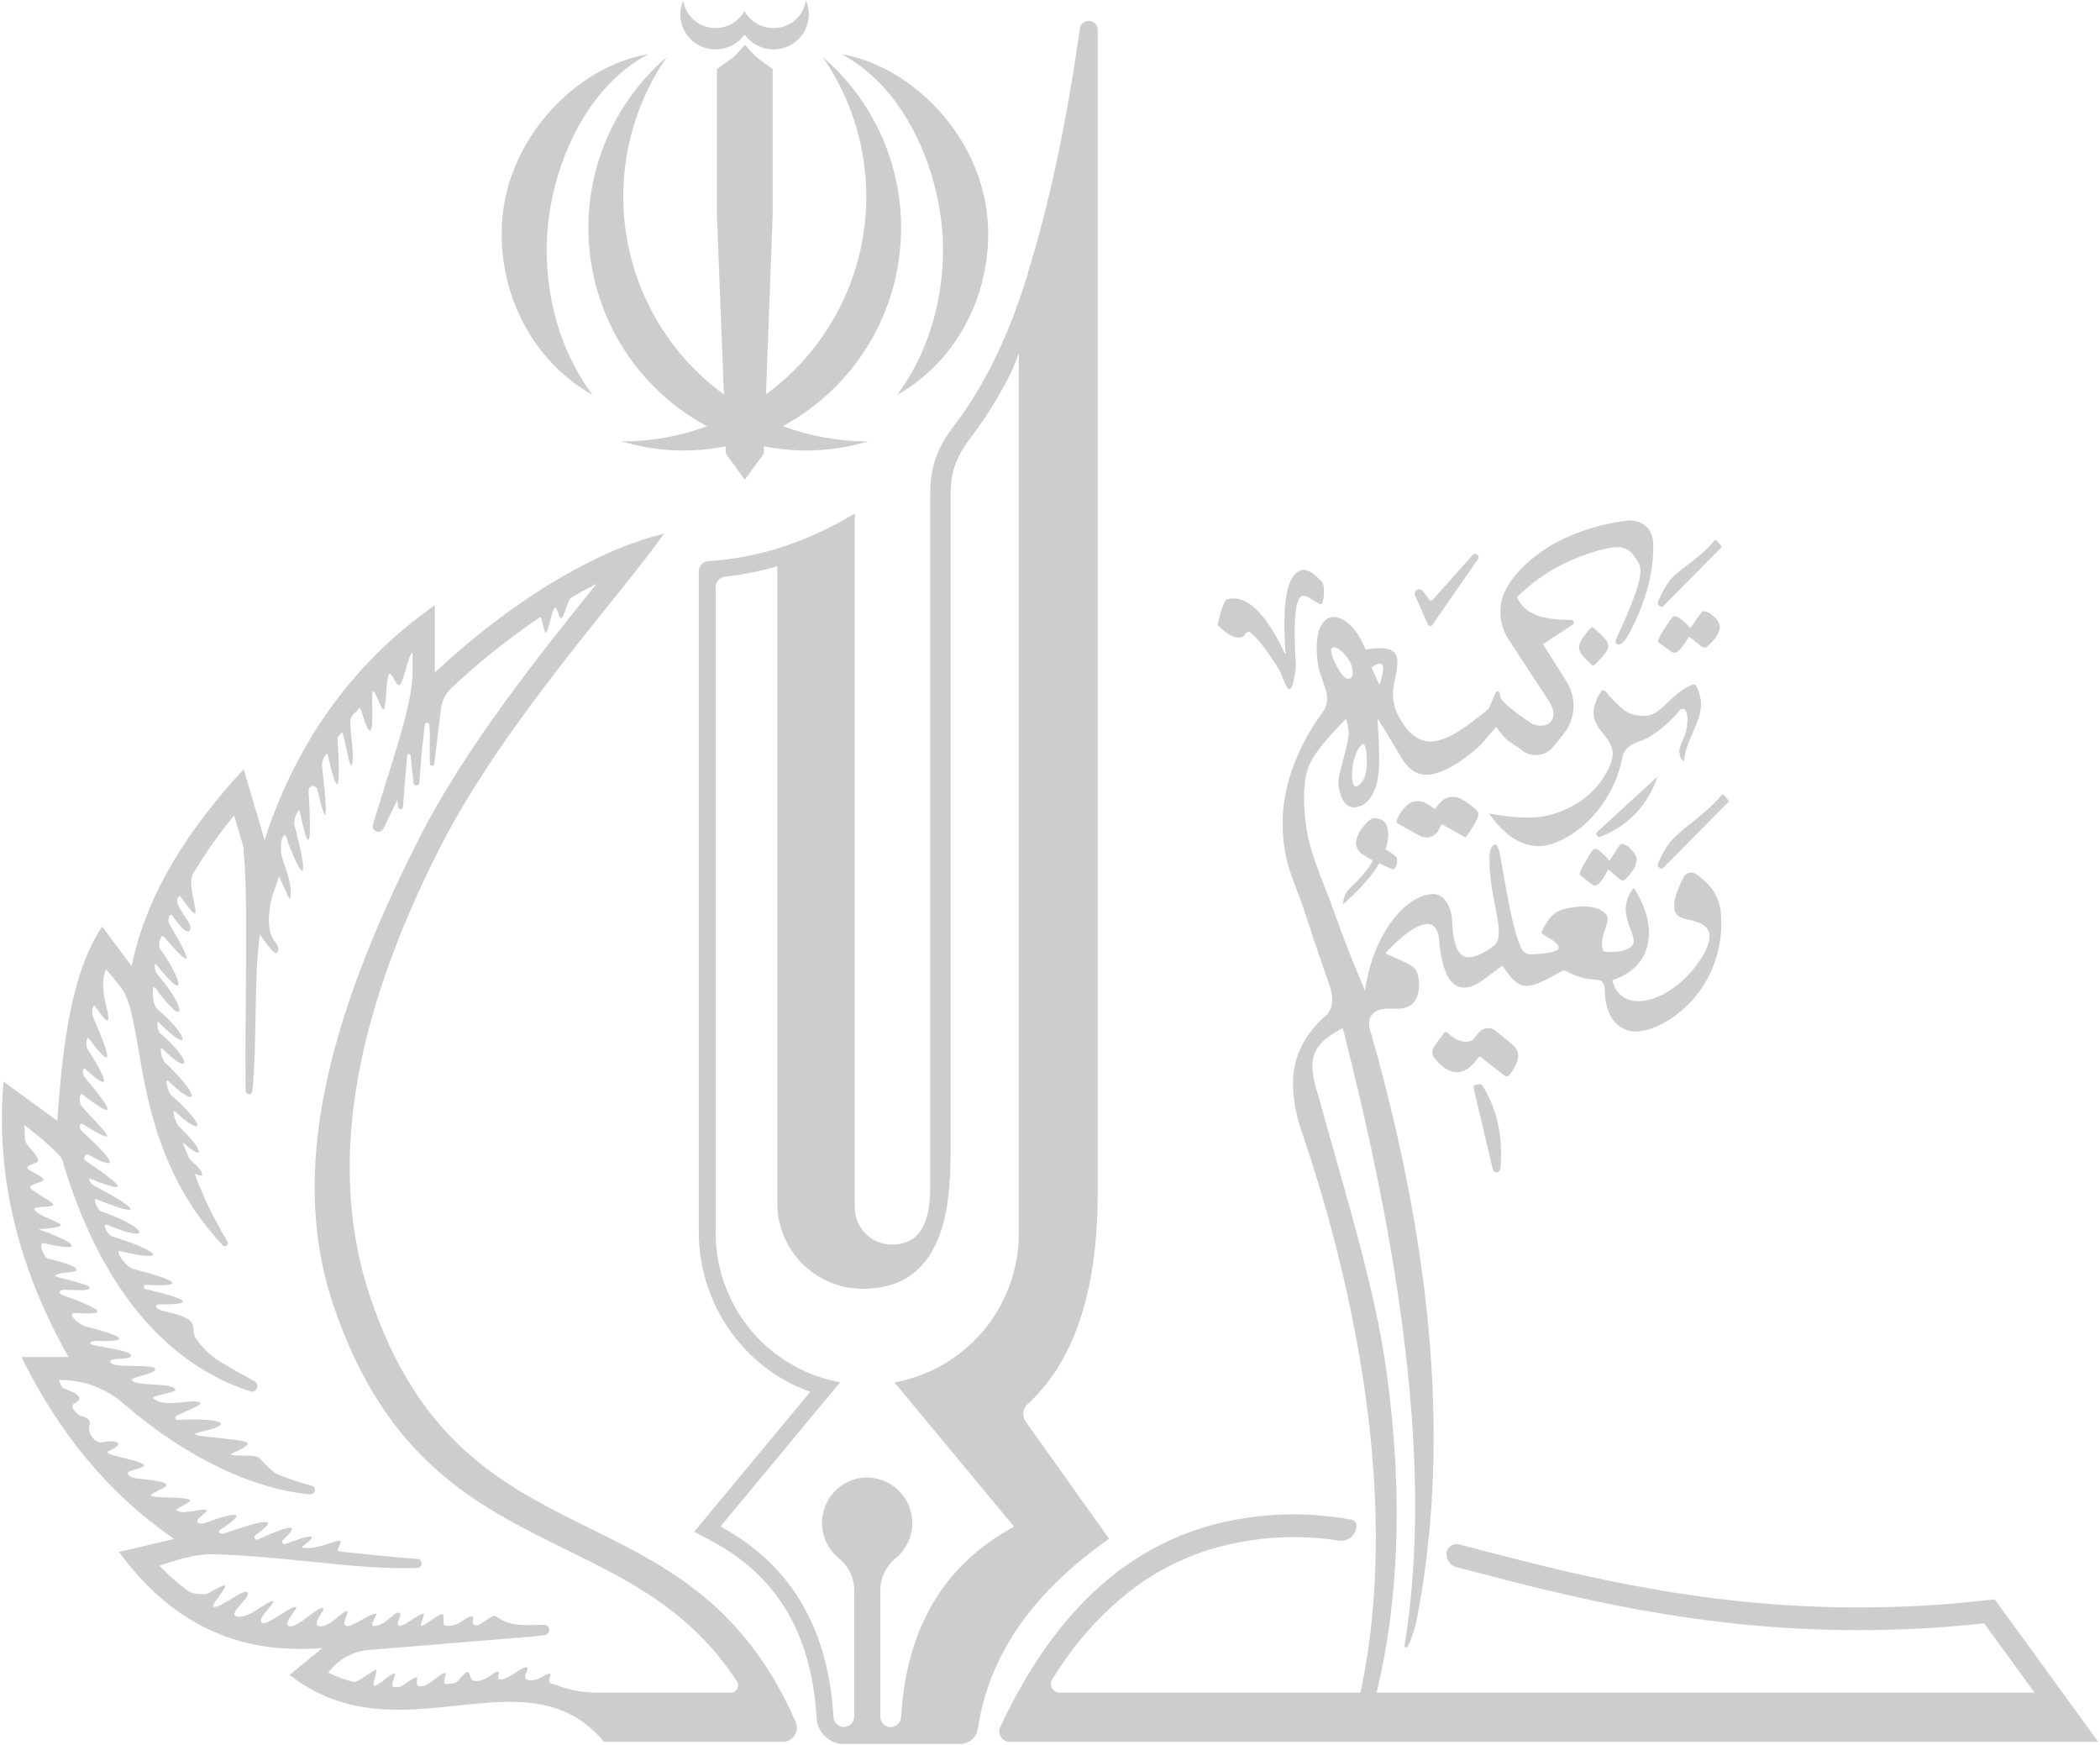 <svg width="490" height="407" viewBox="0 0 490 407" fill="none" xmlns="http://www.w3.org/2000/svg">
<g clip-path="url(#clip0_112_1029)">
<path d="M220.035 58.222C220.035 71.347 215.951 83.279 209.344 92.114C221.937 85.086 230.578 70.865 230.578 54.52C230.578 33.189 213.428 15.544 196.343 12.635C212.203 21.012 220.035 41.86 220.035 58.222Z" fill="#CDCDCD"/>
<path d="M138.245 92.114C131.622 83.28 127.555 71.348 127.555 58.222C127.555 41.877 135.387 21.012 151.279 12.619C134.129 15.528 117.045 33.173 117.045 54.504C117.045 70.882 125.652 85.086 138.245 92.114Z" fill="#CDCDCD"/>
<path d="M164.967 99.437C158.602 101.793 151.867 102.991 145.081 102.976C149.756 104.385 154.613 105.099 159.495 105.093C162.785 105.091 166.068 104.768 169.295 104.128L169.36 105.82L173.778 111.917L178.229 105.82L178.295 104.128C186.347 105.735 194.67 105.339 202.533 102.976C195.745 102.984 189.011 101.777 182.647 99.413C190.155 95.366 196.566 89.551 201.324 82.47C206.083 75.388 209.047 67.254 209.959 58.769C210.872 50.284 209.706 41.705 206.563 33.772C203.419 25.84 198.392 18.792 191.917 13.24C200.428 25.492 203.813 40.59 201.349 55.308C198.884 70.025 190.765 83.194 178.727 92L180.295 50.066V16.092C180.295 16.092 177.217 13.951 176.4 13.24C175.492 12.35 174.631 11.415 173.819 10.437C173.016 11.406 172.163 12.334 171.263 13.215C170.446 13.934 167.278 16.092 167.278 16.092V50.066L168.911 92.016C156.85 83.226 148.708 70.059 146.228 55.336C143.748 40.612 147.126 25.502 155.64 13.24C149.158 18.794 144.127 25.846 140.983 33.784C137.838 41.723 136.675 50.309 137.593 58.799C138.512 67.289 141.485 75.427 146.254 82.508C151.024 89.589 157.447 95.4 164.967 99.437Z" fill="#CDCDCD"/>
<path d="M166.984 11.515C168.304 11.52 169.607 11.208 170.782 10.605C171.957 10.002 172.971 9.126 173.738 8.05C174.504 9.124 175.516 10 176.69 10.602C177.863 11.205 179.164 11.518 180.483 11.515C181.558 11.525 182.624 11.322 183.62 10.919C184.616 10.516 185.523 9.92 186.288 9.165C187.054 8.41 187.663 7.512 188.081 6.521C188.499 5.53 188.717 4.467 188.723 3.392C188.727 2.266 188.493 1.152 188.037 0.123C187.762 1.923 186.846 3.564 185.458 4.743C184.07 5.922 182.304 6.559 180.483 6.538C178.503 6.546 176.594 5.795 175.15 4.438C174.578 3.9 174.096 3.273 173.721 2.583C173.351 3.257 172.877 3.869 172.317 4.397C170.881 5.771 168.97 6.538 166.984 6.538C165.164 6.562 163.398 5.927 162.009 4.752C160.619 3.576 159.701 1.938 159.421 0.139C158.965 1.168 158.732 2.282 158.735 3.408C158.744 4.483 158.964 5.545 159.384 6.534C159.803 7.524 160.413 8.421 161.179 9.174C161.945 9.927 162.852 10.521 163.848 10.923C164.844 11.325 165.91 11.526 166.984 11.515Z" fill="#CDCDCD"/>
<path d="M217.054 114.614V115.774V132.888V275.706C217.054 280.683 217.054 290.49 207.923 290.351C205.658 290.304 203.502 289.369 201.918 287.748C200.334 286.126 199.45 283.947 199.454 281.68V119.771C188.642 126.309 177.282 130.158 165.293 130.902C164.687 130.937 164.116 131.203 163.699 131.645C163.281 132.087 163.048 132.672 163.047 133.28V287.205C162.991 297.623 167.006 307.651 174.236 315.147C178.384 319.419 183.451 322.689 189.05 324.709L165.073 353.6L161.978 357.326L166.241 359.623C181.439 367.795 189.385 381.289 190.545 400.83C190.642 402.458 191.356 403.988 192.541 405.108C193.726 406.229 195.293 406.856 196.923 406.861H223.954C224.973 406.865 225.959 406.504 226.733 405.843C227.508 405.181 228.02 404.264 228.177 403.257C230.814 385.62 241.537 371.065 258.793 358.985L239.283 331.582C238.861 330.983 238.672 330.25 238.754 329.521C238.835 328.792 239.18 328.118 239.724 327.627C250.341 317.918 256.058 301.956 256.139 278.664V6.84C256.108 6.333 255.894 5.855 255.536 5.493C255.179 5.132 254.703 4.913 254.197 4.876C253.69 4.839 253.188 4.987 252.782 5.293C252.376 5.598 252.095 6.041 251.991 6.538C248.928 28.114 244.918 47.401 239.871 63.493V63.747C236 76.365 230.635 88.698 223.072 98.677C219.348 103.613 217.233 107.577 217.054 114.614ZM235.633 87.448C236.457 85.813 237.158 84.119 237.732 82.381V287.679C237.733 294.936 235.505 302.018 231.351 307.966C227.196 313.914 221.316 318.441 214.506 320.933C214.065 321.089 212.374 321.628 211.566 321.857L211.1 321.979C210.831 322.053 210.561 322.118 210.283 322.176L209.908 322.265C209.508 322.355 209.091 322.437 208.699 322.502L210.455 324.619L212.766 327.406L236.629 356.158C220.426 364.886 211.508 379.589 210.251 400.576C210.226 401.157 209.995 401.71 209.6 402.137C209.205 402.564 208.672 402.836 208.095 402.905C207.756 402.939 207.415 402.903 207.091 402.797C206.768 402.692 206.47 402.521 206.217 402.294C205.963 402.067 205.76 401.79 205.619 401.48C205.478 401.17 205.404 400.835 205.4 400.494V371.105C205.405 369.646 205.733 368.205 206.362 366.888C206.99 365.571 207.903 364.41 209.034 363.488C210.708 362.097 211.914 360.225 212.489 358.125C213.065 356.025 212.981 353.799 212.251 351.748C211.52 349.696 210.177 347.92 208.404 346.658C206.631 345.395 204.513 344.709 202.337 344.691H201.578C199.456 344.86 197.435 345.663 195.775 346.996C194.116 348.329 192.894 350.13 192.27 352.166C191.646 354.202 191.648 356.379 192.275 358.414C192.902 360.449 194.126 362.248 195.788 363.578C196.908 364.487 197.809 365.638 198.423 366.944C199.036 368.25 199.347 369.678 199.332 371.122V400.462C199.328 400.802 199.253 401.138 199.113 401.447C198.972 401.757 198.768 402.034 198.515 402.261C198.261 402.488 197.964 402.659 197.64 402.765C197.317 402.87 196.975 402.907 196.637 402.873C196.06 402.803 195.526 402.531 195.131 402.104C194.736 401.678 194.506 401.125 194.481 400.543C193.223 379.556 184.305 364.853 168.103 356.125L193.166 325.927L196.033 322.47C194.585 322.211 193.155 321.859 191.753 321.415C184.579 319.156 178.311 314.667 173.86 308.601C169.409 302.534 167.006 295.205 167 287.679V136.909C167.003 136.323 167.22 135.758 167.612 135.323C168.003 134.887 168.541 134.611 169.123 134.547C173.268 134.073 177.365 133.253 181.373 132.095V280.666C181.369 283.289 181.881 285.888 182.88 288.313C183.879 290.738 185.346 292.942 187.196 294.8C189.047 296.658 191.244 298.132 193.664 299.14C196.084 300.148 198.679 300.669 201.3 300.673C221.807 300.673 221.807 278.386 221.807 267.043V118.128V115.782C221.807 109.359 223.366 106.212 226.87 101.595C230.207 97.15 233.14 92.416 235.633 87.448Z" fill="#CDCDCD"/>
<path d="M391.469 166.282C392.286 164.966 393.772 164.704 393.74 168.039C393.74 171.692 391.592 173.907 391.853 175.509C392.008 176.44 392.123 177.192 392.907 177.568C393.601 170.777 399.179 166.805 395.83 160.103C395.744 159.927 395.593 159.791 395.409 159.722C395.225 159.654 395.023 159.659 394.842 159.735C393.319 160.408 391.911 161.315 390.669 162.424C388.292 164.541 386.545 166.976 383.711 167.001C379.946 167.001 378.933 165.881 375.405 162.277C374.817 161.296 374.254 160.896 373.772 161.084C373.227 161.814 372.782 162.614 372.449 163.462C369.476 170.875 378.484 171.422 375.773 178.255C375.234 179.603 372.147 187.392 361.457 190.162C357.578 191.176 352.825 190.751 347.418 189.77C350.824 194.6 354.507 197.125 358.451 197.379C364.634 197.779 375.904 190.187 378.582 176.604C378.991 174.511 380.812 173.514 382.51 172.95C387.1 171.447 391.469 166.282 391.469 166.282Z" fill="#CDCDCD"/>
<path d="M372.727 194.028C372.605 194.135 372.524 194.282 372.5 194.442C372.476 194.603 372.51 194.767 372.595 194.905C372.68 195.043 372.811 195.147 372.966 195.197C373.12 195.247 373.287 195.242 373.437 195.18C376.567 194.014 379.391 192.149 381.693 189.728C383.995 187.306 385.716 184.392 386.724 181.205L372.727 194.028Z" fill="#CDCDCD"/>
<path d="M389.174 197.142C388.241 198.52 387.463 199.997 386.855 201.547C386.814 201.653 386.802 201.769 386.823 201.882C386.843 201.994 386.893 202.099 386.969 202.184L387.19 202.438C387.25 202.499 387.322 202.548 387.401 202.582C387.48 202.615 387.565 202.632 387.651 202.632C387.737 202.632 387.822 202.615 387.902 202.582C387.981 202.548 388.053 202.499 388.113 202.438L403.221 187.155C403.293 187.079 403.334 186.978 403.334 186.873C403.334 186.768 403.293 186.667 403.221 186.591L402.306 185.52C402.267 185.474 402.218 185.437 402.163 185.411C402.108 185.385 402.048 185.372 401.988 185.372C401.927 185.372 401.867 185.385 401.812 185.411C401.757 185.437 401.708 185.474 401.669 185.52C397.537 190.497 391.289 193.922 389.174 197.142Z" fill="#CDCDCD"/>
<path d="M387.19 141.387C387.249 141.45 387.321 141.5 387.4 141.534C387.479 141.568 387.565 141.585 387.651 141.585C387.737 141.585 387.823 141.568 387.902 141.534C387.981 141.5 388.053 141.45 388.113 141.387L401.547 127.804C401.616 127.725 401.655 127.624 401.655 127.518C401.655 127.413 401.616 127.311 401.547 127.232L400.616 126.162C400.577 126.114 400.529 126.075 400.474 126.049C400.419 126.023 400.358 126.009 400.297 126.009C400.236 126.009 400.176 126.023 400.121 126.049C400.065 126.075 400.017 126.114 399.979 126.162C395.846 131.106 391.273 132.839 389.158 136.059C388.224 137.437 387.446 138.914 386.839 140.464C386.797 140.57 386.786 140.686 386.806 140.799C386.826 140.911 386.877 141.016 386.953 141.101L387.19 141.387Z" fill="#CDCDCD"/>
<path d="M352.122 250.82C353.265 249.48 355.699 246.055 353.004 243.783C349.599 240.906 349.231 240.702 349.231 240.702C348.969 240.434 348.657 240.221 348.312 240.076C347.967 239.931 347.596 239.856 347.222 239.856C346.848 239.856 346.477 239.931 346.132 240.076C345.787 240.221 345.475 240.434 345.213 240.702L343.653 242.631C343.653 242.631 341.203 244.265 337.798 240.939C337.739 240.881 337.668 240.835 337.59 240.807C337.512 240.778 337.429 240.766 337.346 240.772C337.263 240.778 337.183 240.802 337.11 240.842C337.037 240.883 336.974 240.938 336.924 241.005L334.703 244.028C334.106 245.026 333.984 245.957 334.703 246.774C334.703 246.774 339.758 254.391 344.935 246.685C344.966 246.639 345.005 246.6 345.05 246.571C345.096 246.542 345.148 246.522 345.202 246.514C345.255 246.505 345.31 246.508 345.363 246.522C345.415 246.536 345.465 246.561 345.507 246.595L351.036 250.926C351.198 251.046 351.399 251.101 351.599 251.081C351.8 251.062 351.986 250.969 352.122 250.82Z" fill="#CDCDCD"/>
<path d="M344.209 253.108C344.07 253.153 343.954 253.249 343.883 253.376C343.812 253.504 343.791 253.653 343.825 253.795L348.316 272.796C348.362 273.004 348.481 273.188 348.651 273.316C348.821 273.444 349.031 273.506 349.243 273.492C349.455 273.479 349.656 273.389 349.808 273.241C349.96 273.092 350.054 272.894 350.072 272.682C350.546 268.04 350.383 260.423 345.932 253.288C345.597 252.749 344.788 252.92 344.209 253.108Z" fill="#CDCDCD"/>
<path d="M315.144 207.031C314.12 207.984 313.493 209.289 313.388 210.684V210.994C317.683 207.088 320.498 203.881 321.832 201.375C323.359 202.127 324.331 202.585 324.756 202.74C325.18 202.895 325.523 202.634 325.785 201.923C326.041 201.32 326.076 200.645 325.883 200.019C325.086 199.277 324.2 198.637 323.245 198.114C323.678 197.061 323.911 195.935 323.931 194.796C323.931 192.189 322.837 190.89 320.664 190.89C319.913 190.89 319.031 191.592 317.977 192.99C317.103 193.988 316.558 195.233 316.418 196.553C316.423 197.046 316.534 197.532 316.744 197.978C316.954 198.423 317.258 198.818 317.634 199.136C318.549 199.692 319.439 200.247 320.321 200.77C319.537 202.465 317.811 204.552 315.144 207.031Z" fill="#CDCDCD"/>
<path d="M289.468 148.678L290.056 148.547L290.872 147.533L291.517 147.386C293.27 148.618 295.652 151.671 298.663 156.548C299.757 159.49 300.509 160.912 300.893 160.822C301.497 160.683 301.995 158.893 302.387 155.469C301.69 144.894 302.21 139.402 303.947 138.993L305.009 139.156C306.944 140.39 307.998 140.995 308.169 140.954C308.733 140.824 308.986 139.508 308.896 137.015L308.806 136.623C308.745 136.282 308.599 135.961 308.381 135.691C306.479 133.623 304.951 132.724 303.775 133.002C300.351 133.803 299.082 140.292 299.97 152.47L299.774 152.511L299.733 152.323C295.285 142.935 290.897 138.745 286.568 139.753L286.176 139.843C285.518 140.546 284.84 142.453 284.143 145.564L284.241 145.956C286.429 148.065 288.169 148.988 289.468 148.678Z" fill="#CDCDCD"/>
<path d="M331.248 194.952C331.973 195.366 332.83 195.48 333.638 195.269C334.445 195.058 335.138 194.539 335.568 193.824C335.868 193.324 336.14 192.808 336.385 192.279C337.022 192.614 337.651 192.941 338.124 193.211L341.946 195.377C342.543 194.715 345.148 190.857 345.009 189.737C344.952 189.296 343.465 187.809 340.926 186.378C340.181 185.965 339.322 185.804 338.478 185.921C337.635 186.037 336.851 186.424 336.246 187.024C335.719 187.547 335.253 188.128 334.858 188.757C334.186 188.263 333.485 187.81 332.759 187.4C332.014 186.985 331.154 186.824 330.31 186.942C329.465 187.06 328.682 187.45 328.079 188.054C327.046 189.053 326.268 190.287 325.809 191.65C325.809 192.157 328.569 193.448 329.95 194.232L331.248 194.952Z" fill="#CDCDCD"/>
<path d="M378.378 196.864C378.166 196.864 377.757 197.354 377.169 198.294C376.581 199.234 376.026 200.076 375.536 200.836C374.995 200.139 374.387 199.496 373.723 198.915C372.906 198.196 372.318 197.91 371.91 198.098C371.665 198.201 371.044 199.117 370.048 200.844C369.41 201.785 368.907 202.811 368.553 203.892C368.553 204.031 368.921 204.374 369.648 204.93C370.375 205.486 370.905 205.903 371.281 206.181C371.503 206.407 371.787 206.561 372.098 206.622C372.882 206.622 373.935 205.366 375.258 202.854C375.923 203.326 376.551 203.848 377.137 204.415C377.847 205.085 378.337 205.421 378.615 205.421C379.023 205.421 379.668 204.824 380.55 203.639C381.328 202.771 381.808 201.677 381.922 200.517C381.774 199.592 381.295 198.753 380.575 198.155C380.032 197.462 379.247 197.001 378.378 196.864Z" fill="#CDCDCD"/>
<path d="M387.99 150.615C388.807 151.162 389.362 151.579 389.738 151.857C389.987 152.089 390.3 152.243 390.636 152.298C391.486 152.298 392.629 151.042 394.066 148.531C394.78 149.002 395.46 149.524 396.1 150.092C396.867 150.762 397.406 151.097 397.733 151.097C398.174 151.097 398.868 150.5 399.832 149.315C400.66 148.472 401.183 147.376 401.318 146.201C401.146 145.256 400.624 144.409 399.856 143.831C399.242 143.143 398.402 142.697 397.488 142.573C397.259 142.573 396.818 143.063 396.173 144.003C395.528 144.943 394.94 145.793 394.409 146.545C393.816 145.843 393.157 145.2 392.441 144.624C391.575 143.905 390.922 143.619 390.473 143.807C390.212 143.913 389.534 144.828 388.456 146.553C387.766 147.484 387.216 148.511 386.822 149.601C386.814 149.708 387.206 150.059 387.99 150.615Z" fill="#CDCDCD"/>
<path d="M372.106 155.093C373.658 153.459 375.226 152.053 375.267 150.794C375.244 150.236 375.053 149.697 374.719 149.25C373.74 148.134 372.645 147.126 371.453 146.242C371.355 146.185 368.725 149.102 368.464 150.655C368.243 152.004 369.223 153.107 371.428 155.126C371.474 155.17 371.528 155.204 371.588 155.227C371.647 155.249 371.711 155.259 371.774 155.256C371.838 155.253 371.9 155.237 371.957 155.209C372.014 155.181 372.065 155.141 372.106 155.093Z" fill="#CDCDCD"/>
<path d="M333.2 145.736C333.241 145.829 333.307 145.91 333.39 145.969C333.473 146.029 333.57 146.065 333.672 146.074C333.773 146.084 333.876 146.065 333.968 146.022C334.06 145.978 334.139 145.91 334.196 145.826L344.952 130.297C345.007 130.137 345.011 129.964 344.963 129.802C344.915 129.639 344.818 129.496 344.686 129.391C344.553 129.286 344.391 129.225 344.222 129.216C344.054 129.207 343.886 129.251 343.743 129.341L334.262 139.966C334.22 140.018 334.166 140.061 334.105 140.09C334.045 140.12 333.978 140.135 333.91 140.135C333.843 140.135 333.776 140.12 333.716 140.09C333.655 140.061 333.601 140.018 333.559 139.966L332.008 137.898C331.852 137.691 331.626 137.548 331.372 137.497C331.118 137.446 330.854 137.49 330.63 137.622C330.407 137.753 330.24 137.962 330.161 138.209C330.082 138.456 330.097 138.724 330.203 138.96L333.2 145.736Z" fill="#CDCDCD"/>
<path d="M465.435 373.108C454.919 374.367 444.338 375 433.748 375.004C395.365 375.004 364.772 366.635 340.436 360.293C340.089 360.201 339.726 360.191 339.374 360.262C339.023 360.334 338.693 360.485 338.409 360.705C338.126 360.924 337.897 361.207 337.74 361.529C337.583 361.852 337.502 362.206 337.504 362.565C337.501 363.26 337.731 363.936 338.155 364.487C338.579 365.037 339.175 365.431 339.848 365.605L341.71 366.087C365.907 372.421 396.026 380.3 433.748 380.3C443.512 380.294 453.268 379.767 462.976 378.722L474.736 394.88H321.203C326.201 374.334 327.549 349.366 323.571 320.304C320.86 300.485 314.188 279.44 307.508 255.298C304.535 246.202 306.822 243.342 313.314 239.836C326.168 290.13 334.645 342.043 327.728 383.847C327.71 383.945 327.729 384.047 327.781 384.132C327.833 384.218 327.915 384.281 328.011 384.311C328.106 384.34 328.21 384.333 328.301 384.291C328.392 384.249 328.464 384.175 328.504 384.084C329.423 382.151 330.109 380.115 330.546 378.019C338.165 338.913 334.931 294.053 320.011 241.364C319.063 238.79 319.317 237.057 320.876 236.06C323.416 234.425 326.52 236.248 329.125 234.515C331.33 233.052 331.46 229.26 330.693 226.972C330.048 225.043 327.328 224.324 323.522 222.567C323.485 222.549 323.452 222.523 323.426 222.491C323.4 222.458 323.383 222.42 323.375 222.379C323.367 222.339 323.369 222.297 323.38 222.257C323.392 222.217 323.412 222.18 323.441 222.15C329.582 215.653 335.47 212.424 335.83 219.755C336.646 228.353 339.382 232.08 344.372 229.693C345.507 229.154 350.391 225.386 350.554 225.256C354.311 230.756 355.617 231.467 362.943 227.372L364.413 226.555C364.564 226.471 364.734 226.426 364.907 226.426C365.08 226.426 365.25 226.471 365.401 226.555C366.642 227.219 367.951 227.748 369.305 228.132C371.052 228.606 373.119 228.402 373.747 228.95C374.092 229.356 374.316 229.852 374.393 230.38C374.507 230.878 373.968 238.773 380.052 240.44C384.609 241.683 393.013 237.081 397.61 229.71C400.801 224.497 402.155 218.366 401.457 212.294C400.934 208.73 398.827 206.042 395.74 203.9C395.498 203.738 395.223 203.63 394.935 203.584C394.647 203.537 394.353 203.554 394.071 203.631C393.79 203.709 393.529 203.846 393.305 204.033C393.082 204.221 392.901 204.454 392.776 204.718C392.115 206.04 391.545 207.405 391.069 208.804C390.808 209.621 390.252 211.869 391.069 213.103C391.886 214.337 394.189 214.557 395.152 214.827C397.806 215.587 400.403 216.928 397.855 222.019C391.796 233.232 378.484 237.874 376.197 228.664C385.605 225.705 387.222 216.405 381.212 207.137C376.165 213.479 383.204 218.578 380.591 220.842C379.391 221.897 377.202 222.232 374.254 222.035C372.539 219.388 376.042 215.015 374.874 213.454C372.539 210.349 366.136 211.656 364.168 212.326C362.428 212.915 361.179 214.435 359.709 217.336C359.472 217.802 360.607 218.374 361.685 218.971C362.502 219.453 364.135 220.654 363.564 221.423C362.992 222.191 359.848 222.583 357.161 222.632C356.719 222.642 356.283 222.525 355.904 222.297C355.525 222.068 355.219 221.737 355.021 221.341C353.045 217.295 351.648 208.665 350.195 200.484C350.195 200.484 349.721 197.052 348.97 197.035C347.402 197.035 347.532 200.484 347.532 200.484C347.532 209.825 351.501 217.859 348.774 220.483C346.144 222.501 343.988 223.466 342.355 223.302C338.606 222.918 338.99 214.974 338.737 213.708C338.01 210.022 336.23 208.477 334.164 208.583C327.932 208.902 320.362 217.859 318.508 231.115C315.968 225.157 313.608 219.281 311.632 213.634C308.994 206.123 305.654 199.381 304.796 192.982C304.143 188.078 303.98 183.281 305.074 179.611C306.185 175.811 310.791 171.079 314.057 167.687C314.514 168.965 314.724 170.319 314.678 171.675C313.951 176.448 311.918 180.886 312.367 183.583C312.906 186.852 314.27 188.487 316.181 188.331C318.092 188.176 320.125 186.819 321.219 182.856C322.134 179.529 321.824 174.495 321.415 167.679C322.714 169.403 326.716 176.456 327.524 177.584C328.88 179.472 330.35 180.469 332.008 180.682C335.201 181.09 339.709 178.867 344.854 174.364C346.373 173.04 347.385 171.291 349.125 169.64C349.806 170.581 350.546 171.479 351.338 172.329C352.065 172.983 354.605 174.609 354.605 174.609C355.132 175.136 355.764 175.545 356.46 175.81C357.156 176.076 357.9 176.191 358.644 176.15C359.387 176.108 360.114 175.91 360.776 175.569C361.438 175.227 362.02 174.75 362.486 174.168L364.862 171.201C366.224 169.493 367.021 167.403 367.143 165.221C367.264 163.039 366.704 160.873 365.54 159.024L360.027 150.287L366.92 145.76C367.031 145.688 367.116 145.582 367.162 145.458C367.208 145.333 367.213 145.197 367.175 145.07C367.137 144.943 367.059 144.832 366.953 144.753C366.847 144.674 366.718 144.631 366.585 144.632C360.477 144.567 355.707 143.627 353.992 139.271C356.515 136.785 359.338 134.624 362.396 132.839C367.508 129.897 374.164 127.665 377.471 127.649C378.203 127.632 378.926 127.801 379.574 128.14C380.223 128.478 380.775 128.976 381.179 129.586C383.213 132.299 384.511 133.043 377.096 149.102C376.883 149.781 376.981 150.14 377.3 150.287C378.313 150.737 379.505 148.955 379.823 148.367C383.654 141.289 386.03 133.999 385.736 126.301C385.279 122.95 383.229 121.601 380.264 121.397C374.188 122.046 368.29 123.838 362.878 126.677C358.704 128.957 351.052 134.661 350.211 141.11C349.831 143.752 350.364 146.445 351.722 148.743L361.522 163.74C363.155 166.298 362.665 168.856 360.093 169.256C358.939 169.413 357.77 169.12 356.826 168.439C353.257 165.93 349.746 163.437 349.999 162.015C349.876 160.961 349.182 160.961 348.806 162.015L347.369 165.342C337.855 173.236 331.199 177.2 325.907 166.216C324.274 162.391 325.319 159.588 325.793 156.924C326.487 153.033 326.397 150.222 318.622 151.538C314.621 141.118 305.229 140.529 307.606 155.51C308.61 159.866 310.668 162.007 309.084 165.464C308.863 165.938 299.284 177.486 299.284 191.919C299.284 201.399 302.101 205.559 304.298 212.351C307.287 221.561 309.9 228.933 309.9 228.933C311.256 232.472 311.15 234.85 309.647 236.673C309.378 237 303.751 241.192 302.15 248.392C300.55 255.593 303.726 263.978 303.726 263.978C313.739 293.318 327.679 347.102 317.446 394.872H247.213C246.852 394.872 246.497 394.775 246.186 394.592C245.875 394.408 245.619 394.144 245.445 393.828C245.27 393.511 245.184 393.154 245.195 392.793C245.206 392.431 245.313 392.08 245.506 391.774C246.576 390.066 247.679 388.423 248.773 386.871C252.906 381.018 257.856 375.788 263.473 371.342C268.76 367.2 274.719 363.996 281.088 361.87C287.945 359.649 295.115 358.545 302.322 358.601C305.71 358.621 309.092 358.894 312.44 359.418C312.946 359.491 313.461 359.454 313.951 359.31C314.441 359.167 314.895 358.92 315.282 358.586C315.669 358.252 315.98 357.84 316.194 357.376C316.408 356.912 316.521 356.407 316.524 355.896C316.523 355.567 316.406 355.249 316.194 354.998C315.981 354.747 315.688 354.579 315.364 354.523C311.05 353.746 306.68 353.328 302.297 353.273C270.243 353.273 248.242 371.195 233.403 402.864C233.229 403.238 233.151 403.649 233.178 404.06C233.204 404.471 233.334 404.868 233.554 405.216C233.775 405.564 234.079 405.851 234.44 406.049C234.8 406.248 235.205 406.353 235.616 406.354H489.583L465.435 373.108ZM321.865 159.8L320.003 155.714C324.731 152.29 321.865 159.76 321.865 159.76V159.8ZM318.239 173.694C318.631 173.833 318.867 175.803 318.908 176.342C318.949 176.881 318.908 177.789 318.908 178.483C318.923 179.633 318.674 180.771 318.181 181.81C317.316 183.362 315.976 184.261 315.625 182.48C315.325 180.456 315.518 178.389 316.189 176.456C316.76 174.593 317.683 173.416 318.239 173.612V173.694ZM310.799 151.195C311.836 150.32 314.008 152.829 314.588 153.72C315.304 154.764 315.67 156.009 315.633 157.275C315.629 157.527 315.54 157.771 315.38 157.965C315.22 158.16 314.998 158.294 314.751 158.346C313.592 158.591 312.301 156.106 311.787 155.183C311.272 154.259 310.137 151.734 310.799 151.195Z" fill="#CDCDCD"/>
<path d="M75.231 384.451L67.579 390.753C75.852 397.209 84.476 398.868 92.978 398.868C101.961 398.868 110.814 397.021 118.98 397.021C127.147 397.021 134.677 398.884 140.932 406.338H182.729C183.262 406.331 183.786 406.193 184.254 405.936C184.721 405.68 185.119 405.312 185.412 404.867C185.706 404.421 185.885 403.91 185.936 403.378C185.986 402.847 185.906 402.312 185.702 401.818C160.638 344.299 108.511 368.049 86.452 302.798C76.358 272.943 82.14 238.234 102.459 198.122C117.469 168.504 145.212 138.519 154.914 124.519C138.36 128.45 118.115 141.208 101.455 156.924V141.216C81.536 155.109 68.624 174.503 61.748 195.973L56.848 179.456C43.986 193.398 34.259 208.297 30.715 225.403L23.847 216.159C16.693 226.874 14.627 243.407 13.369 261.469L0.817 252.332C-1.07 274.284 4.181 295.696 15.998 316.585H5.023C13.606 334.116 25.259 348.459 40.654 359.026L27.767 362.05C38.506 376.761 52.316 384.672 69.743 384.672C71.524 384.694 73.353 384.62 75.231 384.451ZM67.563 379.376C65.578 379.049 69.882 374.898 69.025 374.849C67.759 374.775 62.491 379.049 61.299 378.665C59.355 378.011 64.566 373.696 63.749 373.533C62.426 373.247 57.804 378.011 55.084 377.047C53.165 376.369 58.996 372.282 57.665 371.4C56.595 370.681 51.132 375.486 49.792 374.808C49.163 374.481 53.1 370.247 52.487 369.904C52.136 369.7 50.298 370.721 48.681 371.637C47.456 372.299 44.598 371.718 43.92 371.187C41.516 369.422 39.275 367.445 37.224 365.278C37.224 365.278 44.459 362.483 49.474 362.598C66.526 363.006 83.774 366.324 97.33 365.793C97.61 365.793 97.878 365.682 98.075 365.484C98.273 365.287 98.384 365.019 98.384 364.739C98.384 364.459 98.273 364.191 98.075 363.993C97.878 363.796 97.61 363.685 97.33 363.685C90.96 363.17 84.835 362.581 79.045 361.895C78.318 361.805 79.968 359.517 79.257 359.443C78.561 359.472 77.878 359.641 77.249 359.942C75.795 360.497 72.757 361.274 71.785 361.151C70.813 361.029 70.103 361.151 70.56 360.792C74.491 357.893 73.165 357.697 66.583 360.203C66.464 360.251 66.333 360.256 66.211 360.218C66.089 360.179 65.985 360.099 65.916 359.991C65.847 359.883 65.818 359.755 65.834 359.628C65.85 359.501 65.91 359.383 66.003 359.296C70.903 354.744 66.575 356.272 60.205 359.132C60.072 359.194 59.92 359.204 59.781 359.16C59.641 359.116 59.523 359.021 59.449 358.894C59.375 358.767 59.352 358.617 59.383 358.474C59.414 358.331 59.497 358.204 59.617 358.119C65.766 353.845 61.683 354.433 52.373 357.727C51.385 358.078 50.691 357.334 51.336 356.909C58.155 352.472 55.174 352.578 47.947 355.275C47.571 355.414 46.076 355.757 46.052 354.883C46.027 354.008 48.796 352.619 48.11 352.267C47.212 351.81 42.589 353.403 41.307 352.423C40.58 351.859 45.39 350.363 44.173 349.832C42.263 349.015 33.369 349.75 35.55 348.459C38.155 346.922 42.744 345.909 32.152 344.953C30.339 344.789 29.433 343.899 29.996 343.408C30.56 342.918 34.431 342.321 33.532 341.659C31.63 340.262 23.014 339.428 25.57 338.39C29.335 336.837 27.358 335.75 23.749 336.486C22.23 336.797 20.368 334.279 20.849 332.776C21.258 331.501 20.637 330.749 19.167 330.438C18.024 330.193 16.137 328.06 17.191 327.529C19.959 326.131 17.942 325.011 14.921 323.933C14.202 323.679 14.104 322.609 13.745 321.947H14.21C19.624 321.962 24.848 323.946 28.91 327.529C43.798 340.393 59.617 347.503 72.373 348.606C72.63 348.631 72.887 348.557 73.092 348.399C73.297 348.242 73.435 348.012 73.477 347.757C73.52 347.502 73.464 347.24 73.321 347.025C73.178 346.809 72.959 346.656 72.708 346.596C70.023 345.901 67.39 345.022 64.827 343.964C62.949 343.204 60.883 340.18 60.066 339.878C58.432 339.248 51.956 339.951 54.447 338.938C56.448 338.12 58.351 336.935 57.657 336.551C55.615 335.424 41.699 335.186 46.583 334.1C55.517 332.154 51.556 330.765 41.446 331.247C41.144 331.247 40.49 330.708 41.291 330.25C42.998 329.269 47.236 327.856 46.681 327.234C45.603 326.058 38.253 328.689 35.794 326.221C35.141 325.567 41.266 324.897 40.931 324.145C40.18 322.437 32.095 323.549 30.797 322.045C30.11 321.228 37.044 320.451 36.138 319.225C35.582 318.482 30.2 318.776 27.652 318.539C27.007 318.482 25.709 318.195 25.709 317.558C25.709 316.585 31.335 317.476 30.47 315.972C29.915 315.016 22.123 314.036 21.348 313.635C20.36 313.112 22.058 312.818 22.581 312.818C31.67 313.104 27.693 311.396 20 309.451C18.367 309.034 15.214 306.182 17.656 306.312C27.375 306.95 21.429 304.678 14.332 302.03C13.695 301.793 13.859 300.984 14.692 300.918C16.636 300.779 21.054 301.466 20.915 300.33C20.809 299.513 12.217 297.878 12.748 297.568C14.324 296.677 17.379 296.914 17.754 296.407C18.253 295.737 16.317 294.838 11.319 293.661C10.061 293.367 8.869 289.705 10.118 290.008C19.437 292.239 18.645 290.13 9.212 286.886C8.542 286.649 14.218 286.6 14.21 285.766C14.21 285.48 12.168 284.622 10.461 283.878C9.253 283.347 8.134 282.595 8.012 282.097C7.832 281.279 12.536 281.819 12.373 281.01C12.209 280.201 7.187 277.871 7.032 276.997C6.901 276.221 10.241 275.91 10.135 275.134C10.029 274.357 6.468 273.164 6.378 272.412C6.288 271.66 8.975 271.456 8.902 270.688C8.763 269.241 5.888 267.206 5.815 265.784C5.758 264.681 5.725 263.577 5.709 262.474C5.709 262.474 13.989 268.759 14.569 270.72C23.104 299.643 38.302 318.065 58.367 324.587C58.669 324.687 58.997 324.672 59.288 324.544C59.579 324.417 59.812 324.185 59.943 323.895C60.073 323.605 60.091 323.277 59.993 322.974C59.895 322.671 59.688 322.416 59.413 322.257C57.085 320.901 54.643 319.699 52.43 318.285C49.808 316.875 47.551 314.871 45.84 312.434C43.871 309.68 47.775 307.98 38.555 305.945C35.55 305.25 36.342 304.31 37.077 304.31C45.742 304.367 44.206 303.117 33.924 300.73C33.804 300.699 33.7 300.625 33.63 300.522C33.561 300.418 33.533 300.293 33.55 300.17C33.567 300.047 33.629 299.934 33.724 299.854C33.818 299.773 33.939 299.73 34.063 299.733C42.499 300.191 42.908 299.071 31.041 296.015C29.408 295.59 26.468 291.479 28.102 291.879C39.102 294.536 37.901 292.108 26.28 288.488C24.965 288.079 23.7 285.17 24.974 285.709C35.852 290.31 34.61 286.412 23.602 282.595C22.646 282.26 21.576 279.326 22.524 279.743C32.863 284.042 33.565 282.661 21.838 276.556C21.021 276.106 20.555 274.798 21.021 274.978C32.324 279.522 26.656 275.313 19.837 270.696C19.298 270.336 19.959 269.004 20.654 269.38C28.943 273.981 25.692 269.903 19.143 263.921C18.968 263.76 18.832 263.561 18.745 263.341C18.657 263.12 18.62 262.883 18.636 262.646C18.642 262.564 18.669 262.485 18.714 262.416C18.759 262.347 18.822 262.292 18.895 262.255C18.968 262.218 19.05 262.2 19.132 262.204C19.214 262.208 19.294 262.234 19.363 262.278C31.017 269.56 21.405 261.068 18.979 257.93C18.432 257.227 18.506 254.775 19.2 255.307C28.248 262.278 25.619 258.273 19.592 251.098C19.2 250.632 19.347 248.867 19.788 249.275C26.46 255.437 24.851 251.727 20.368 244.625C19.935 243.93 20.237 241.601 20.711 242.238C27.473 251.269 25.047 244.985 21.634 237.057C21.307 236.305 21.699 234.025 22.14 234.687C25.407 239.55 25.872 238.847 24.786 234.687C23.495 229.783 24.23 227.381 24.721 226.114C24.721 226.114 28.477 230.388 29.163 231.835C33.932 241.887 31.352 268.53 51.932 290.482C52.051 290.614 52.216 290.697 52.393 290.714C52.571 290.731 52.748 290.68 52.89 290.572C53.032 290.464 53.128 290.306 53.159 290.131C53.191 289.955 53.155 289.774 53.059 289.624C50.077 284.689 47.554 279.492 45.521 274.096C45.268 273.434 46.991 274.733 47.154 274.038C47.367 272.968 44.296 270.72 44.059 270.017C43.692 268.955 42.14 266.054 42.998 266.797C48.257 271.358 47.13 267.852 41.83 262.875C40.931 262.057 39.968 258.453 40.866 259.303C47.399 265.441 48.437 262.973 39.951 255.495C39.135 254.743 38.4 251.343 39.224 252.144C46.117 258.805 47.309 256.189 38.408 247.771C37.648 247.052 37.142 243.938 37.893 244.674C44.966 251.58 44.574 247.126 37.362 241.053C36.709 240.498 36.431 237.882 37.036 238.495C44.966 246.488 44.026 241.511 36.693 235.398C35.427 234.344 35.304 229.138 36.268 230.494C43.455 240.465 43.831 235.578 36.832 227.43C36.57 227.129 36.372 226.779 36.249 226.399C36.127 226.02 36.084 225.62 36.121 225.223C36.162 224.912 36.227 224.733 36.374 224.921C44.541 235.079 41.854 227.585 37.322 221.3C36.75 220.483 37.575 217.745 38.212 218.497C44.28 225.615 45.758 226.106 39.388 215.285C39.069 214.737 39.535 212.915 40.115 213.528C40.417 213.838 43.381 218.431 44.288 217.05C45.194 215.669 42.173 213.185 41.397 210.676C41.111 209.768 41.797 208.722 42.124 209.18C49.163 218.987 43.161 207.652 44.966 203.966C47.833 199.153 51.063 194.566 54.627 190.244L56.767 197.509C58.073 210.831 57.085 233.322 57.306 254.587C57.342 254.766 57.437 254.928 57.576 255.046C57.715 255.165 57.89 255.233 58.072 255.241C58.255 255.248 58.434 255.195 58.582 255.088C58.731 254.981 58.839 254.828 58.89 254.653C60.025 242.574 59.208 228.394 60.621 218.145C60.678 217.712 64.206 223.776 64.802 222.052C65.734 219.347 61.609 220.417 63.055 211.109C63.422 208.763 64.558 206.573 65.015 204.571C65.137 204.023 67.563 210.291 67.677 209.76C68.584 205.584 65.611 201.236 65.546 198.318C65.505 196.937 65.701 194.845 66.558 194.845C66.779 194.845 67.138 196.39 67.212 196.578C71.132 206.728 72.014 204.848 68.682 192.418C68.388 191.323 69.686 188.168 69.923 189.271C72.038 199.16 72.838 198.392 71.997 184.507C71.971 184.241 72.048 183.976 72.212 183.766C72.376 183.555 72.615 183.416 72.878 183.377C73.142 183.339 73.41 183.403 73.628 183.557C73.846 183.711 73.996 183.942 74.047 184.204C76.203 193.407 76.636 191.878 75.125 178.402C75.027 177.503 76.269 175.182 76.465 176.056C78.817 186.525 79.519 184.85 78.759 172.337C78.759 171.757 79.388 171.373 79.707 170.891C80.172 170.213 81.495 179.203 81.969 178.532C82.981 177.715 81.511 169.763 81.789 167.908C81.961 166.805 83.12 166.118 83.806 165.235C84.321 164.573 85.44 170.817 86.395 170.36C87.351 169.902 86.46 161.983 87.016 161.37C87.571 160.757 88.976 166.102 89.572 165.456C90.168 164.81 90.095 157.994 90.772 157.283C91.45 156.572 92.512 160.471 93.296 159.735C94.333 158.738 95.183 153.042 96.26 152.102V156.916C96.26 164.377 91.565 177.347 87.008 192.361C86.919 192.676 86.95 193.014 87.096 193.308C87.242 193.602 87.492 193.831 87.797 193.951C88.102 194.072 88.441 194.074 88.748 193.958C89.055 193.842 89.308 193.617 89.458 193.325L92.724 186.591L92.912 188.225C92.912 188.375 92.972 188.518 93.077 188.624C93.183 188.73 93.326 188.789 93.476 188.789C93.625 188.789 93.769 188.73 93.874 188.624C93.98 188.518 94.039 188.375 94.039 188.225L94.407 183.142L95.011 176.301C95.011 176.193 95.054 176.089 95.131 176.012C95.207 175.936 95.311 175.893 95.419 175.893C95.528 175.893 95.632 175.936 95.708 176.012C95.785 176.089 95.828 176.193 95.828 176.301L96.473 182.619C96.491 182.787 96.571 182.942 96.697 183.055C96.823 183.168 96.986 183.23 97.155 183.23C97.324 183.23 97.487 183.168 97.613 183.055C97.739 182.942 97.818 182.787 97.837 182.619L98.457 174.855L99.119 169.134C99.119 168.991 99.176 168.854 99.277 168.752C99.378 168.651 99.515 168.594 99.658 168.594C99.801 168.594 99.938 168.651 100.039 168.752C100.14 168.854 100.197 168.991 100.197 169.134L100.295 171.022V178.124C100.286 178.262 100.333 178.399 100.425 178.503C100.517 178.607 100.646 178.671 100.785 178.679C100.923 178.688 101.06 178.641 101.164 178.549C101.268 178.457 101.332 178.328 101.34 178.189L102.9 165.235C103.13 163.557 103.884 161.995 105.056 160.773C111.581 154.607 118.601 148.987 126.044 143.97C126.485 143.676 126.926 147.877 127.367 147.591C128.078 147.117 128.797 142.164 129.507 141.714C129.989 141.412 130.479 144.526 130.961 144.232C131.72 143.766 132.472 139.9 133.223 139.459C135.24 138.274 137.241 137.187 139.201 136.19C126.608 151.889 108.829 173.825 97.722 195.736C76.293 237.989 67.326 273.564 77.787 304.498C90.037 340.719 111.157 351.164 131.59 361.266C146.29 368.515 160.99 375.462 171.966 392.265C172.129 392.519 172.222 392.814 172.233 393.117C172.244 393.42 172.174 393.72 172.03 393.986C171.885 394.253 171.672 394.476 171.412 394.631C171.152 394.787 170.856 394.87 170.553 394.872H139.413C136.562 394.894 133.728 394.441 131.026 393.531C130.299 393.278 129.581 393.057 128.87 392.853C127.106 392.363 129.115 390.605 128.29 390.467C127.196 390.287 125.84 392.403 123.186 391.905C121.357 391.57 124.003 388.971 122.81 388.955C121.43 388.955 119.005 391.603 116.947 391.799C115.42 391.946 116.947 389.935 116.13 389.993C114.962 390.082 113.68 392.191 110.928 392.166C109.352 392.166 109.956 389.968 109.017 390.066C108.331 390.14 106.722 392.591 106.044 392.665L104.272 392.861C102.761 393.025 104.599 390.213 103.676 390.303C102.492 390.426 100.156 393.515 97.959 393.417C96.522 393.343 97.886 391.292 97.094 391.317C96.301 391.341 93.827 393.589 93.01 393.589H92.128C90.495 393.589 92.773 390.475 92.014 390.426C91.254 390.377 88.151 393.376 87.351 393.286C86.55 393.196 88.282 389.723 87.71 389.551C87.343 389.445 83.349 392.608 82.532 392.395C80.487 391.876 78.5 391.148 76.603 390.221C77.692 388.72 79.09 387.471 80.703 386.558C82.317 385.646 84.108 385.092 85.954 384.934L124.444 381.771L127.155 381.444C127.45 381.395 127.716 381.239 127.901 381.004C128.087 380.77 128.178 380.475 128.158 380.176C128.137 379.878 128.007 379.598 127.791 379.391C127.575 379.184 127.29 379.065 126.992 379.058C123.162 379.058 119.307 379.711 115.746 377.08C114.815 376.401 112.48 379.115 111.328 379.164C109.27 379.245 111.116 377.072 110.021 377.08C108.641 377.08 106.828 379.809 103.921 379.213C102.941 379.017 104.043 376.508 103.055 376.573C102.19 376.63 99.233 379.245 98.384 379.254C97.681 379.254 99.437 376.459 98.751 376.467C97.771 376.467 94.358 379.303 93.41 379.286C91.638 379.237 94.448 376.287 92.986 376.213C91.842 376.156 89.719 379.417 87.22 379.327C85.913 379.278 88.461 376.418 87.653 376.426C86.428 376.426 82.328 379.352 81.209 379.36C78.98 379.36 81.887 375.854 80.866 375.862C79.846 375.87 77.134 379.482 74.782 379.409C72.014 379.311 76.473 375.143 75.248 375.151C73.647 375.126 69.572 379.703 67.563 379.376Z" fill="#CDCDCD"/>
</g>
<defs>
<clipPath id="clip0_112_1029">
<rect width="490" height="407" fill="white"/>
</clipPath>
</defs>
</svg>
